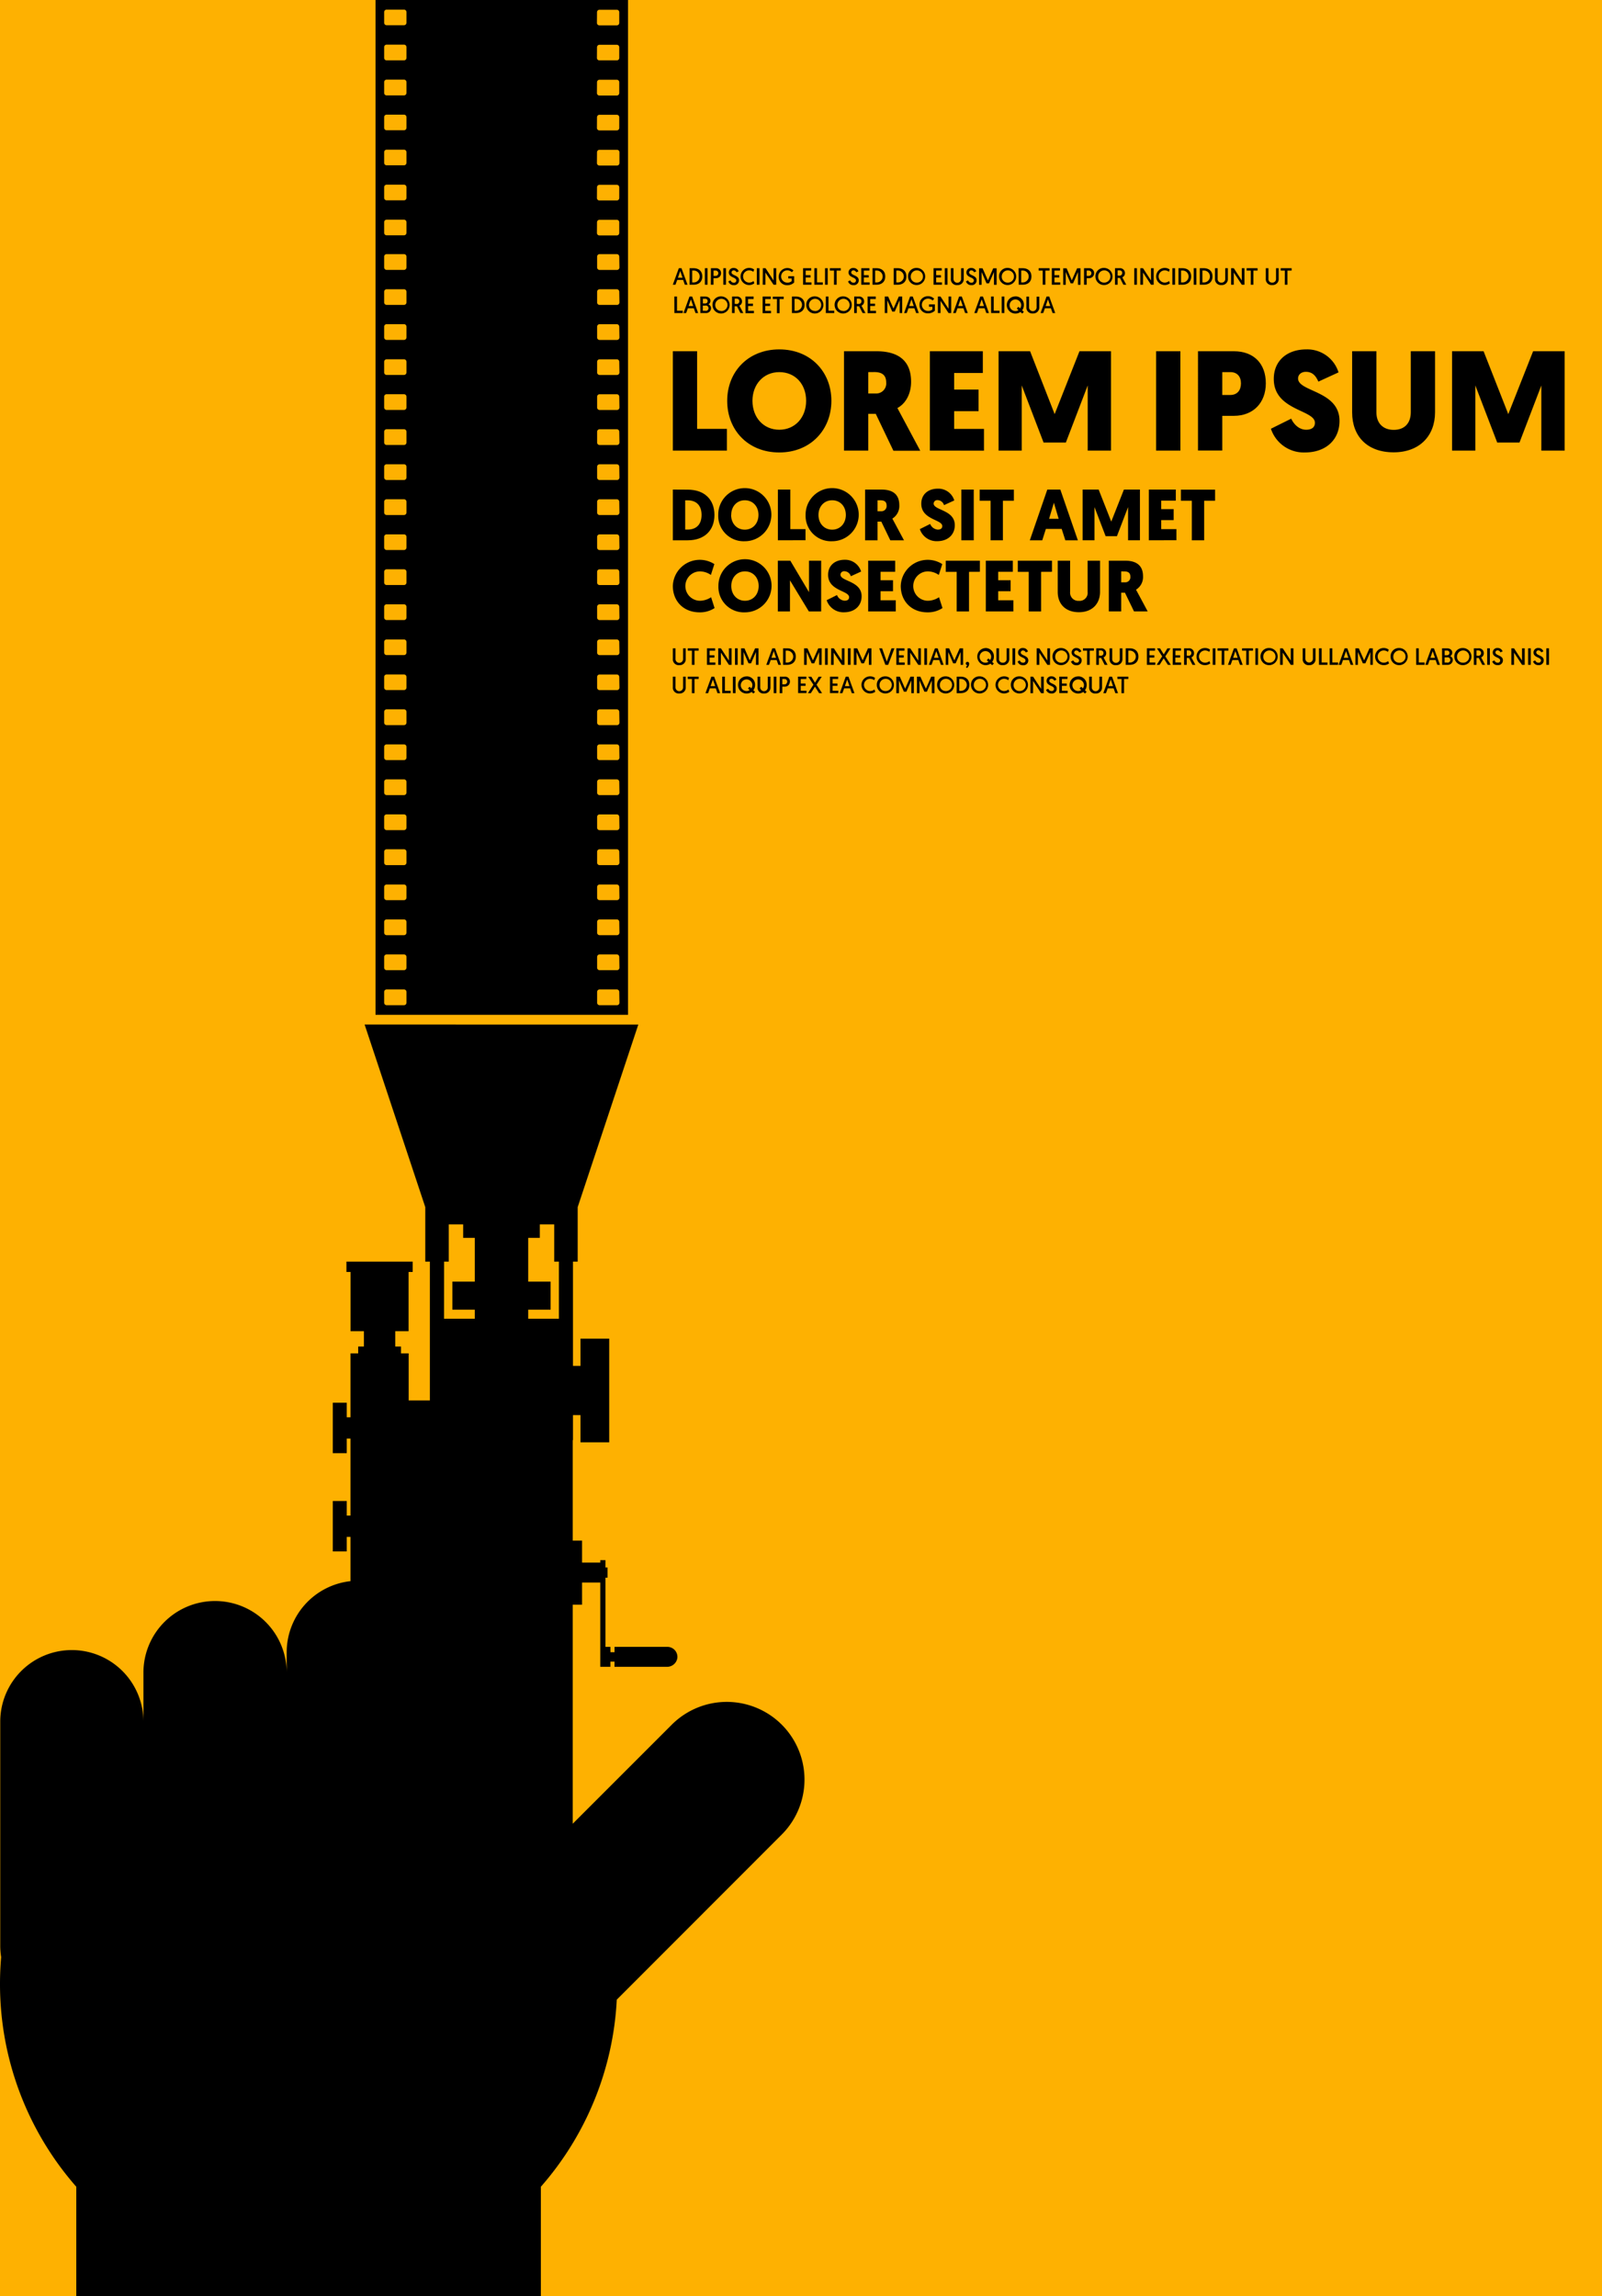 <svg xmlns="http://www.w3.org/2000/svg" viewBox="0 0 600 860"><defs><style>.a{fill:#feb101;}</style></defs><rect class="a" width="600" height="860"/><path d="M292.78,687.1a29.11,29.11,0,0,0,0-41.17h0a29.12,29.12,0,0,0-41.16,0L214.5,683.05V601H218v-8.29h6.82v31.56h3.8v-1.94h1.53v1.94h19.65a3.87,3.87,0,0,0,3.9-3.39A3.76,3.76,0,0,0,250,616.8H230.16v2h-1.53v-2h-1.87V590.9h.79v-3.82h-.79v-2.76h-1.93v.92H218V577H214.5V539.38h.1V530h2.81V540.2h10.76V501.36H217.41v10.2H214.6V472.51h1.76v-20.4l22.71-68.39H136.56l22.72,68.39v20.4H161v52h-7.94V506.88h-2.88v-2.56h-2.15v-5.75h5V476.39h1.54v-3.88H129.75v3.88h1.54v22.18h5v5.75h-2.14v2.56h-2.88v23.94h-1.4v-5.46h-5.23v18.9h5.23V538.8h1.4v28.83h-1.4v-5.46h-5.23v18.89h5.23v-5.45h1.4v16.58a26.83,26.83,0,0,0-23.9,26.66v7.6a26.83,26.83,0,0,0-26.83-26.82h0a26.82,26.82,0,0,0-26.82,26.82v18.34A26.83,26.83,0,0,0,26.91,618h0A26.82,26.82,0,0,0,.09,644.79v83.94A27.21,27.21,0,0,0,.43,733c-.28,3.27-.43,6.58-.43,9.93A115.07,115.07,0,0,0,28.57,819v41h174V819A115.1,115.1,0,0,0,231,748.93ZM209.33,493.91h-11.5v-3.39h8.39V480h-8.39V463.61h4.35v-5.05h5.39v13.95h1.76Zm-43-21.4h1.75V458.56h5.39v5.05h4.35V480h-8.39v10.52h8.39v3.39H166.31Z"/><path d="M235.22,91.58V0H140.64V91.79h0V380.08h94.58V91.58Zm-11.62-87a.91.91,0,0,1,.94-.92H231a.91.91,0,0,1,.93.92v4a.92.92,0,0,1-.93.92h-6.49a.92.92,0,0,1-.94-.92Zm0,13.1a.93.93,0,0,1,.94-.91H231a.92.92,0,0,1,.93.91V21.7a.91.91,0,0,1-.93.91h-6.49a.91.91,0,0,1-.94-.91Zm0,13.12a.93.93,0,0,1,.94-.93H231a.93.93,0,0,1,.93.93v4.06a.93.93,0,0,1-.93.92h-6.49a.93.93,0,0,1-.94-.92Zm0,13.11a.92.92,0,0,1,.94-.92H231a.92.92,0,0,1,.93.92v4a.92.92,0,0,1-.93.93h-6.49a.92.92,0,0,1-.94-.93Zm0,13.13a.92.92,0,0,1,.94-.93H231A.92.92,0,0,1,232,57v4A.93.93,0,0,1,231,62h-6.49a.93.93,0,0,1-.94-.92Zm0,13.11a.92.92,0,0,1,.94-.93H231a.92.92,0,0,1,.93.93v4a.92.92,0,0,1-.93.93h-6.49a.92.92,0,0,1-.94-.93Zm0,13.1a.92.92,0,0,1,.94-.92H231a.92.92,0,0,1,.93.92v4a.93.93,0,0,1-.93.93h-6.49a.93.93,0,0,1-.94-.93ZM143.88,4.53a.91.91,0,0,1,.92-.92h6.51a.91.91,0,0,1,.93.92v4a.93.93,0,0,1-.93.92H144.8a.92.92,0,0,1-.92-.92Zm0,13.1a.92.92,0,0,1,.92-.91h6.51a.93.93,0,0,1,.93.91V21.7a.92.92,0,0,1-.93.91H144.8a.91.91,0,0,1-.92-.91Zm0,13.12a.93.93,0,0,1,.92-.93h6.51a.93.93,0,0,1,.93.93v4.06a.93.93,0,0,1-.93.92H144.8a.92.92,0,0,1-.92-.92Zm0,13.11a.92.92,0,0,1,.92-.92h6.51a.93.93,0,0,1,.93.92v4a.93.93,0,0,1-.93.93H144.8a.92.92,0,0,1-.92-.93Zm0,13.13a.92.92,0,0,1,.92-.93h6.51a.93.93,0,0,1,.93.93v4a.93.93,0,0,1-.93.92H144.8a.92.92,0,0,1-.92-.92Zm0,13.11a.92.92,0,0,1,.92-.93h6.51a.93.93,0,0,1,.93.93v4a.93.93,0,0,1-.93.93H144.8a.92.92,0,0,1-.92-.93Zm0,13.1a.92.92,0,0,1,.92-.92h6.51a.93.93,0,0,1,.93.92v4a.93.93,0,0,1-.93.93H144.8a.93.93,0,0,1-.92-.93Zm8.36,292.35a.94.94,0,0,1-.93.93H144.8a.94.94,0,0,1-.92-.93v-4.06a.92.92,0,0,1,.92-.91h6.51a.92.92,0,0,1,.93.91Zm0-13.11a.93.93,0,0,1-.93.92H144.8a.92.92,0,0,1-.92-.92v-4.05a.93.93,0,0,1,.92-.93h6.51a.93.93,0,0,1,.93.93Zm0-13.11a.93.93,0,0,1-.93.92H144.8a.93.93,0,0,1-.92-.92v-4.06a.92.92,0,0,1,.92-.92h6.51a.93.93,0,0,1,.93.92Zm0-13.13a.92.92,0,0,1-.93.93H144.8a.92.92,0,0,1-.92-.93v-4a.92.92,0,0,1,.92-.92h6.51a.93.93,0,0,1,.93.92Zm0-13.1a.93.93,0,0,1-.93.92H144.8a.93.93,0,0,1-.92-.92V319a.92.92,0,0,1,.92-.92h6.51a.93.93,0,0,1,.93.92Zm0-13.11a.93.93,0,0,1-.93.92H144.8a.92.92,0,0,1-.92-.92v-4.06a.92.92,0,0,1,.92-.92h6.51a.93.93,0,0,1,.93.92Zm0-13.12a.93.93,0,0,1-.93.92H144.8a.93.93,0,0,1-.92-.92v-4.05a.92.92,0,0,1,.92-.92h6.51a.92.92,0,0,1,.93.92Zm0-13.11a.93.93,0,0,1-.93.92H144.8a.92.92,0,0,1-.92-.92V279.7a.91.91,0,0,1,.92-.9h6.51a.91.91,0,0,1,.93.9Zm0-13.11a.93.93,0,0,1-.93.93H144.8a.93.93,0,0,1-.92-.93v-4.06a.93.93,0,0,1,.92-.92h6.51a.93.93,0,0,1,.93.92Zm0-13.12a.92.92,0,0,1-.93.92H144.8a.92.92,0,0,1-.92-.92v-4a.92.92,0,0,1,.92-.92h6.51a.92.92,0,0,1,.93.92Zm0-13.11a.93.93,0,0,1-.93.93H144.8a.93.93,0,0,1-.92-.93v-4a.92.92,0,0,1,.92-.92h6.51a.93.93,0,0,1,.93.92Zm0-13.12a.93.93,0,0,1-.93.93H144.8a.93.93,0,0,1-.92-.93v-4.05a.92.92,0,0,1,.92-.92h6.51a.93.93,0,0,1,.93.92Zm0-13.1a.92.92,0,0,1-.93.91H144.8a.92.92,0,0,1-.92-.91v-4.06a.93.93,0,0,1,.92-.92h6.51a.93.93,0,0,1,.93.92Zm0-13.13a.93.93,0,0,1-.93.93H144.8a.93.93,0,0,1-.92-.93v-4a.92.92,0,0,1,.92-.93h6.51a.92.92,0,0,1,.93.93Zm0-13.1a.93.93,0,0,1-.93.92H144.8a.93.93,0,0,1-.92-.92v-4.06a.93.93,0,0,1,.92-.92h6.51a.93.93,0,0,1,.93.92Zm0-13.13a.93.93,0,0,1-.93.93H144.8a.93.93,0,0,1-.92-.93v-4.06a.91.91,0,0,1,.92-.9h6.51a.92.92,0,0,1,.93.9Zm0-13.1a.93.93,0,0,1-.93.92H144.8a.93.93,0,0,1-.92-.92v-4.06a.93.93,0,0,1,.92-.92h6.51a.93.93,0,0,1,.93.92Zm0-13.13a.93.93,0,0,1-.93.93H144.8a.93.93,0,0,1-.92-.93v-4.06a.91.91,0,0,1,.92-.9h6.51a.92.92,0,0,1,.93.9Zm0-13.12a.94.94,0,0,1-.93.94H144.8a.93.93,0,0,1-.92-.94v-4a.94.94,0,0,1,.92-.93h6.51a.94.94,0,0,1,.93.93Zm0-13.1a.93.93,0,0,1-.93.92H144.8a.93.93,0,0,1-.92-.92v-4.06a.93.93,0,0,1,.92-.92h6.51a.93.93,0,0,1,.93.92Zm0-13.13a.92.92,0,0,1-.93.93H144.8a.92.92,0,0,1-.92-.93v-4a.93.93,0,0,1,.92-.93h6.51a.93.93,0,0,1,.93.93Zm0-13.1a.94.94,0,0,1-.93.93H144.8a.94.94,0,0,1-.92-.93V96.1a.93.93,0,0,1,.92-.92h6.51a.93.93,0,0,1,.93.92ZM232,375.55a.93.93,0,0,1-.93.93h-6.49a.94.94,0,0,1-.94-.93v-4.06a.93.93,0,0,1,.94-.91H231a.92.92,0,0,1,.93.91Zm0-13.11a.92.92,0,0,1-.93.92h-6.49a.93.93,0,0,1-.94-.92v-4.05a.94.94,0,0,1,.94-.93H231a.93.93,0,0,1,.93.93Zm0-13.11a.93.93,0,0,1-.93.92h-6.49a.93.93,0,0,1-.94-.92v-4.06a.93.93,0,0,1,.94-.92H231a.92.92,0,0,1,.93.92Zm0-13.13a.92.92,0,0,1-.93.93h-6.49a.92.92,0,0,1-.94-.93v-4a.93.93,0,0,1,.94-.92H231a.92.92,0,0,1,.93.92Zm0-13.1a.93.93,0,0,1-.93.92h-6.49a.93.93,0,0,1-.94-.92V319a.93.93,0,0,1,.94-.92H231a.92.92,0,0,1,.93.92ZM232,310a.92.92,0,0,1-.93.92h-6.49a.93.93,0,0,1-.94-.92v-4.06a.93.93,0,0,1,.94-.92H231a.92.92,0,0,1,.93.92Zm0-13.12a.93.93,0,0,1-.93.92h-6.49a.93.93,0,0,1-.94-.92v-4.05a.92.92,0,0,1,.94-.92H231a.91.91,0,0,1,.93.92Zm0-13.11a.92.92,0,0,1-.93.92h-6.49a.93.93,0,0,1-.94-.92V279.7a.91.91,0,0,1,.94-.9H231a.9.9,0,0,1,.93.9Zm0-13.11a.93.93,0,0,1-.93.93h-6.49a.94.94,0,0,1-.94-.93v-4.06a.93.93,0,0,1,.94-.92H231a.93.93,0,0,1,.93.92Zm0-13.12a.91.91,0,0,1-.93.92h-6.49a.92.92,0,0,1-.94-.92v-4a.92.92,0,0,1,.94-.92H231a.91.91,0,0,1,.93.92Zm0-13.11a.92.92,0,0,1-.93.93h-6.49a.93.93,0,0,1-.94-.93v-4a.93.93,0,0,1,.94-.92H231a.92.92,0,0,1,.93.92Zm0-13.12a.92.92,0,0,1-.93.93h-6.49a.93.93,0,0,1-.94-.93v-4.05a.93.93,0,0,1,.94-.92H231a.92.92,0,0,1,.93.92Zm0-13.1a.91.91,0,0,1-.93.91h-6.49a.92.92,0,0,1-.94-.91v-4.06a.93.93,0,0,1,.94-.92H231a.93.93,0,0,1,.93.92Zm0-13.13a.93.93,0,0,1-.93.93h-6.49a.94.94,0,0,1-.94-.93v-4a.92.92,0,0,1,.94-.93H231a.92.92,0,0,1,.93.93Zm0-13.1a.93.93,0,0,1-.93.92h-6.49a.93.93,0,0,1-.94-.92v-4.06a.93.93,0,0,1,.94-.92H231a.93.93,0,0,1,.93.92Zm0-13.13a.93.93,0,0,1-.93.93h-6.49a.94.94,0,0,1-.94-.93v-4.06a.92.92,0,0,1,.94-.9H231a.91.91,0,0,1,.93.9Zm0-13.1a.93.93,0,0,1-.93.92h-6.49a.93.93,0,0,1-.94-.92v-4.06a.93.93,0,0,1,.94-.92H231a.93.93,0,0,1,.93.92Zm0-13.13a.93.93,0,0,1-.93.93h-6.49a.94.94,0,0,1-.94-.93v-4.06a.92.92,0,0,1,.94-.9H231a.91.91,0,0,1,.93.9Zm0-13.12a.93.93,0,0,1-.93.94h-6.49a.94.94,0,0,1-.94-.94v-4a.94.94,0,0,1,.94-.93H231a.93.93,0,0,1,.93.93Zm0-13.1a.93.93,0,0,1-.93.92h-6.49a.93.93,0,0,1-.94-.92v-4.06a.93.93,0,0,1,.94-.92H231a.93.93,0,0,1,.93.92Zm0-13.13a.92.92,0,0,1-.93.93h-6.49a.92.92,0,0,1-.94-.93v-4a.93.93,0,0,1,.94-.93H231a.92.92,0,0,1,.93.93Zm0-13.1a.93.93,0,0,1-.93.93h-6.49a.94.94,0,0,1-.94-.93V96.1a.93.93,0,0,1,.94-.92H231a.93.93,0,0,1,.93.92Z"/><path d="M252,168.77V131.55h9.09v29.08h11.16v8.14Z"/><path d="M272.36,150.11c0-10.8,7.76-19.25,19.51-19.25s19.51,8.45,19.51,19.25-7.76,19.35-19.51,19.35S272.36,161.06,272.36,150.11Zm9.46,0c0,6.27,4.15,10.84,10.05,10.84s10.05-4.57,10.05-10.84-4.1-10.74-10.05-10.74S281.82,144,281.82,150.11Z"/><path d="M336.1,152.82s-.05-.11,8.56,16H334.61L328,155H325.2v13.77h-9.09V131.55h12.12c8.77,0,13,4,13,11.43C341.25,147.08,339.5,151,336.1,152.82Zm-10.9-13.45v8h2.71a3.75,3.75,0,0,0,4-4.09c0-2.44-1.17-3.93-4.46-3.93Z"/><path d="M348.27,168.77V131.55H368.1v8.14H357.36v6.22h9.15V154h-9.15v6.64h11.17v8.14Z"/><path d="M390.85,165.74l-8.18-21.38v24.41H374V131.55h11.8L395,155.1l9.3-23.55h11.8v37.22h-8.72V144.36l-8.18,21.38Z"/><path d="M442.1,168.77H433V131.55h9.09Z"/><path d="M462.14,155.74h-4.36v13h-9.09V131.55h13.4c7.54,0,12,4.68,12,12S469.37,155.74,462.14,155.74Zm-4.36-16.37v8.56h3c2.65,0,4-1.81,4-4.36s-1.44-4.2-3.94-4.2Z"/><path d="M501.32,139.47l-7.55,3.46c-.75-1.65-1.86-3.67-4.68-3.67-1.75,0-2.92,1.06-2.92,2.5,0,5.05,15.52,4.52,15.52,15.89,0,6.86-4.89,11.81-13,11.81A12.94,12.94,0,0,1,476,160.58l7.6-3.78c1,2.18,3,4.15,5.59,4.15,2.18,0,3.29-1,3.29-2.6,0-4.95-15.41-4.52-15.41-16.43,0-6.7,4.83-11.06,12.22-11.06A12.24,12.24,0,0,1,501.32,139.47Z"/><path d="M506.42,154.47V131.55h9.09v22.92c0,4,2.45,6.53,6.49,6.53s6.38-2.49,6.38-6.59V131.55h9.09v22.86c0,8.72-5.69,15-15.53,15C512,169.4,506.42,163.34,506.42,154.47Z"/><path d="M560.75,165.74l-8.19-21.38v24.41h-8.72V131.55h11.81l9.25,23.55,9.3-23.55H586v37.22h-8.72V144.36l-8.18,21.38Z"/><path d="M257.58,183.39c6.1,0,10,3.55,10,9.48s-3.9,9.49-10,9.49H252v-19Zm-.95,4v10.95h.95c3.12,0,5.18-1.84,5.18-5.48s-2.06-5.47-5.18-5.47Z"/><path d="M269,192.85a9.95,9.95,0,1,1,9.95,9.86A9.53,9.53,0,0,1,269,192.85Zm4.83,0c0,3.19,2.11,5.52,5.12,5.52s5.12-2.33,5.12-5.52-2.09-5.48-5.12-5.48S273.87,189.73,273.87,192.85Z"/><path d="M291.34,202.36v-19H296v14.82h5.69v4.15Z"/><path d="M301.72,192.85a9.95,9.95,0,1,1,9.95,9.86A9.53,9.53,0,0,1,301.72,192.85Zm4.83,0c0,3.19,2.11,5.52,5.12,5.52s5.12-2.33,5.12-5.52-2.09-5.48-5.12-5.48S306.55,189.73,306.55,192.85Z"/><path d="M334.21,194.23s0,0,4.36,8.13h-5.12l-3.38-7h-1.41v7H324v-19h6.18c4.47,0,6.64,2.06,6.64,5.83A5.55,5.55,0,0,1,334.21,194.23Zm-5.55-6.86v4.1H330a1.92,1.92,0,0,0,2.06-2.09c0-1.25-.6-2-2.28-2Z"/><path d="M357.41,187.43l-3.85,1.76a2.57,2.57,0,0,0-2.38-1.87,1.34,1.34,0,0,0-1.5,1.27c0,2.58,7.92,2.31,7.92,8.1,0,3.5-2.5,6-6.64,6a6.59,6.59,0,0,1-6.45-4.52l3.87-1.93a3.34,3.34,0,0,0,2.85,2.11c1.11,0,1.68-.48,1.68-1.32,0-2.52-7.86-2.31-7.86-8.38,0-3.41,2.47-5.63,6.23-5.63A6.23,6.23,0,0,1,357.41,187.43Z"/><path d="M364.7,202.36h-4.64v-19h4.64Z"/><path d="M375.62,187.54v14.82H371V187.54h-4.09v-4.15h12.82v4.15Z"/><path d="M391.71,198.1l-1.35,4.26H385.7l6.55-19h4.88l6.56,19H399l-1.36-4.26Zm3-9.8-1.79,6h3.58Z"/><path d="M414.09,200.81l-4.17-10.89v12.44h-4.44v-19h6l4.72,12,4.74-12h6v19h-4.44V189.92l-4.17,10.89Z"/><path d="M430.27,202.36v-19h10.11v4.15h-5.47v3.17h4.66v4.12h-4.66v3.38h5.69v4.15Z"/><path d="M451,187.54v14.82h-4.63V187.54h-4.09v-4.15h12.81v4.15Z"/><path d="M252,219.48a10.1,10.1,0,0,1,15.55-8.21l-1.3,4.06a7.38,7.38,0,0,0-4.06-1.33,5.5,5.5,0,0,0,0,11,7.74,7.74,0,0,0,4.14-1.32l1.3,4.06a9.89,9.89,0,0,1-5.6,1.6C255.9,229.34,252,225.06,252,219.48Z"/><path d="M269.07,219.48a9.95,9.95,0,1,1,9.95,9.86A9.53,9.53,0,0,1,269.07,219.48Zm4.82,0c0,3.19,2.12,5.52,5.13,5.52s5.12-2.33,5.12-5.52S282.05,214,279,214,273.89,216.36,273.89,219.48Z"/><path d="M295.87,217.36V229h-4.55V210H296L303,221.78V210h4.55v19h-4.61Z"/><path d="M322.51,214.06l-3.85,1.76a2.57,2.57,0,0,0-2.39-1.87,1.34,1.34,0,0,0-1.49,1.27c0,2.58,7.92,2.31,7.92,8.1,0,3.5-2.5,6-6.64,6a6.59,6.59,0,0,1-6.45-4.53l3.87-1.92a3.34,3.34,0,0,0,2.85,2.11c1.11,0,1.68-.48,1.68-1.32,0-2.52-7.86-2.31-7.86-8.38,0-3.41,2.47-5.63,6.23-5.63A6.23,6.23,0,0,1,322.51,214.06Z"/><path d="M325.16,229V210h10.11v4.15H329.8v3.17h4.66v4.11H329.8v3.39h5.69V229Z"/><path d="M337.36,219.48a10.1,10.1,0,0,1,15.55-8.21l-1.3,4.06a7.38,7.38,0,0,0-4.07-1.33,5.5,5.5,0,0,0,0,11,7.74,7.74,0,0,0,4.15-1.32l1.3,4.06a9.93,9.93,0,0,1-5.61,1.6C341.26,229.34,337.36,225.06,337.36,219.48Z"/><path d="M362.93,214.17V229H358.3V214.17h-4.09V210H367v4.15Z"/><path d="M369.22,229V210h10.11v4.15h-5.48v3.17h4.66v4.11h-4.66v3.39h5.69V229Z"/><path d="M389.92,214.17V229h-4.63V214.17H381.2V210H394v4.15Z"/><path d="M396.15,221.7V210h4.64V221.7a3.06,3.06,0,0,0,3.3,3.33,3,3,0,0,0,3.26-3.36V210H412v11.65c0,4.44-2.9,7.64-7.91,7.64S396.15,226.22,396.15,221.7Z"/><path d="M425.47,220.86s0-.06,4.37,8.13h-5.12l-3.39-7h-1.41v7h-4.63V210h6.17c4.47,0,6.64,2.06,6.64,5.83A5.55,5.55,0,0,1,425.47,220.86ZM419.92,214v4.09h1.38a1.91,1.91,0,0,0,2.06-2.08c0-1.25-.6-2-2.28-2Z"/><path d="M253.64,104.84l-.65,1.8h-1l2.25-6.19h1l2.26,6.19h-1l-.64-1.8Zm1.13-3.33-.86,2.51h1.71Z"/><path d="M258.27,100.45h1.46c2.07,0,3.29,1.16,3.29,3.1s-1.25,3.09-3.29,3.09h-1.46Zm1.55,5.33a2.23,2.23,0,0,0,0-4.46h-.57v4.46Z"/><path d="M264,100.45h1v6.19h-1Z"/><path d="M266.26,100.45h1.8a1.83,1.83,0,0,1,2,1.86,1.87,1.87,0,0,1-2,1.88h-.83v2.45h-1Zm1.68,2.88a1,1,0,0,0,1.09-1,1,1,0,0,0-1.08-1h-.71v2Z"/><path d="M270.9,100.45h1v6.19h-1Z"/><path d="M273.62,105a1.26,1.26,0,0,0,1.21.88.82.82,0,0,0,.93-.84c0-1.3-2.79-1-2.79-3a1.68,1.68,0,0,1,1.86-1.67,1.88,1.88,0,0,1,1.83,1.26l-.81.36a1.13,1.13,0,0,0-1-.72.77.77,0,0,0-.86.76c0,1.22,2.81,1,2.81,2.94a1.81,1.81,0,0,1-2,1.82,2,2,0,0,1-2-1.4Z"/><path d="M282.52,106.11a3.2,3.2,0,0,1-1.94.65,3.21,3.21,0,0,1,0-6.42,3.06,3.06,0,0,1,1.87.6l-.29.87a2.6,2.6,0,0,0-1.56-.55,2.29,2.29,0,0,0,0,4.58,2.68,2.68,0,0,0,1.63-.59Z"/><path d="M283.45,100.45h1v6.19h-1Z"/><path d="M285.72,100.45h1l3,4.6v-4.6h1v6.19h-1l-3.05-4.57v4.57h-1Z"/><path d="M297.19,101.3l-.62.65a2.34,2.34,0,0,0-1.71-.7,2.3,2.3,0,0,0,0,4.6,2.31,2.31,0,0,0,1.65-.56v-1h-1.27v-.84h2.2v2.36a3.63,3.63,0,0,1-2.63,1,3.08,3.08,0,0,1-3.15-3.21,3.23,3.23,0,0,1,5.53-2.25Z"/><path d="M300.78,100.45h3.06v.89h-2.08v1.72h1.8v.88h-1.8v1.82h2.17v.88h-3.15Z"/><path d="M305,100.45h1v5.31h2.16v.88H305Z"/><path d="M309,100.45h1v6.19h-1Z"/><path d="M312.37,101.34h-1.56v-.89h4.1v.89h-1.56v5.3h-1Z"/><path d="M318.45,105a1.26,1.26,0,0,0,1.21.88.82.82,0,0,0,.93-.84c0-1.3-2.78-1-2.78-3a1.67,1.67,0,0,1,1.85-1.67,1.87,1.87,0,0,1,1.83,1.26l-.81.36a1.1,1.1,0,0,0-1-.72.77.77,0,0,0-.86.76c0,1.22,2.8,1,2.8,2.94a1.8,1.8,0,0,1-2,1.82,2,2,0,0,1-2-1.4Z"/><path d="M322.57,100.45h3.05v.89h-2.07v1.72h1.8v.88h-1.8v1.82h2.16v.88h-3.14Z"/><path d="M326.79,100.45h1.46c2.07,0,3.3,1.16,3.3,3.1s-1.26,3.09-3.3,3.09h-1.46Zm1.56,5.33a2.23,2.23,0,0,0,0-4.46h-.58v4.46Z"/><path d="M334.72,100.45h1.46c2.07,0,3.3,1.16,3.3,3.1s-1.26,3.09-3.3,3.09h-1.46Zm1.56,5.33a2.23,2.23,0,0,0,0-4.46h-.58v4.46Z"/><path d="M343.28,100.34a3.21,3.21,0,1,1-3.19,3.21A3.11,3.11,0,0,1,343.28,100.34Zm0,5.5a2.29,2.29,0,1,0-2.17-2.29A2.17,2.17,0,0,0,343.28,105.84Z"/><path d="M349.64,100.45h3.06v.89h-2.08v1.72h1.8v.88h-1.8v1.82h2.17v.88h-3.15Z"/><path d="M353.86,100.45h1v6.19h-1Z"/><path d="M356.12,104.37v-3.92h1v3.91a1.42,1.42,0,1,0,2.83,0v-3.9h1v3.91a2.24,2.24,0,0,1-2.38,2.4A2.21,2.21,0,0,1,356.12,104.37Z"/><path d="M362.6,105a1.26,1.26,0,0,0,1.21.88.82.82,0,0,0,.93-.84c0-1.3-2.79-1-2.79-3a1.68,1.68,0,0,1,1.86-1.67,1.87,1.87,0,0,1,1.83,1.26l-.81.36a1.12,1.12,0,0,0-1-.72.77.77,0,0,0-.85.76c0,1.22,2.8,1,2.8,2.94a1.8,1.8,0,0,1-2,1.82,2,2,0,0,1-2-1.4Z"/><path d="M370,105l2-4.52h1.27v6.19h-1v-4.79l-1.85,4.24h-.93l-1.85-4.24v4.79h-.95v-6.19H368Z"/><path d="M377.36,100.34a3.21,3.21,0,1,1-3.19,3.21A3.12,3.12,0,0,1,377.36,100.34Zm0,5.5a2.29,2.29,0,1,0-2.17-2.29A2.17,2.17,0,0,0,377.36,105.84Z"/><path d="M381.49,100.45H383c2.07,0,3.3,1.16,3.3,3.1s-1.25,3.09-3.3,3.09h-1.46Zm1.56,5.33a2.23,2.23,0,0,0,0-4.46h-.57v4.46Z"/><path d="M390.51,101.34H389v-.89h4.09v.89h-1.56v5.3h-1Z"/><path d="M393.94,100.45H397v.89h-2.07v1.72h1.8v.88h-1.8v1.82h2.16v.88h-3.15Z"/><path d="M401.42,105l2-4.52h1.27v6.19h-.95v-4.79l-1.85,4.24H401l-1.84-4.24v4.79h-.95v-6.19h1.27Z"/><path d="M406,100.45h1.79a1.83,1.83,0,0,1,2,1.86,1.87,1.87,0,0,1-2,1.88H407v2.45h-1Zm1.68,2.88a1,1,0,0,0,1.09-1,1,1,0,0,0-1.08-1H407v2Z"/><path d="M413.46,100.34a3.21,3.21,0,1,1-3.19,3.21A3.12,3.12,0,0,1,413.46,100.34Zm0,5.5a2.29,2.29,0,1,0-2.17-2.29A2.17,2.17,0,0,0,413.46,105.84Z"/><path d="M417.6,100.45h1.66a1.84,1.84,0,0,1,2.07,1.82,1.68,1.68,0,0,1-1,1.6l1.5,2.77h-1.09l-1.3-2.55h-.85v2.55h-1Zm1.64,2.8a1,1,0,0,0,1.07-1c0-.57-.35-1-1.07-1h-.66v1.94Z"/><path d="M424.82,100.45h1v6.19h-1Z"/><path d="M427.09,100.45h1l3,4.6v-4.6h1v6.19h-1l-3-4.57v4.57h-1Z"/><path d="M438.16,106.11a3.2,3.2,0,0,1-1.94.65,3.21,3.21,0,0,1,0-6.42,3.06,3.06,0,0,1,1.87.6l-.29.87a2.6,2.6,0,0,0-1.56-.55,2.29,2.29,0,0,0,0,4.58,2.68,2.68,0,0,0,1.63-.59Z"/><path d="M439.09,100.45h1v6.19h-1Z"/><path d="M441.37,100.45h1.46c2.07,0,3.3,1.16,3.3,3.1s-1.26,3.09-3.3,3.09h-1.46Zm1.56,5.33a2.23,2.23,0,0,0,0-4.46h-.58v4.46Z"/><path d="M447.08,100.45h1v6.19h-1Z"/><path d="M449.36,100.45h1.46c2.07,0,3.3,1.16,3.3,3.1s-1.26,3.09-3.3,3.09h-1.46Zm1.56,5.33a2.23,2.23,0,0,0,0-4.46h-.58v4.46Z"/><path d="M455.05,104.37v-3.92h1v3.91a1.33,1.33,0,0,0,1.41,1.49,1.34,1.34,0,0,0,1.42-1.5v-3.9h1v3.91a2.24,2.24,0,0,1-2.39,2.4A2.21,2.21,0,0,1,455.05,104.37Z"/><path d="M461.09,100.45h1l3,4.6v-4.6h1v6.19h-1l-3-4.57v4.57h-1Z"/><path d="M468.45,101.34H466.9v-.89H471v.89h-1.56v5.3h-1Z"/><path d="M474.08,104.37v-3.92h1v3.91a1.33,1.33,0,0,0,1.41,1.49,1.35,1.35,0,0,0,1.42-1.5v-3.9h1v3.91a2.24,2.24,0,0,1-2.39,2.4A2.2,2.2,0,0,1,474.08,104.37Z"/><path d="M481.21,101.34h-1.55v-.89h4.09v.89h-1.56v5.3h-1Z"/><path d="M252.56,111.06h1v5.31h2.16v.88h-3.14Z"/><path d="M257.63,115.45l-.64,1.8h-1l2.25-6.19h1l2.25,6.19h-1l-.63-1.8Zm1.13-3.33-.85,2.51h1.71Z"/><path d="M262.27,111.06h1.82c1.2,0,2,.66,2,1.61a1.51,1.51,0,0,1-.78,1.34,1.49,1.49,0,0,1,1,1.42,1.85,1.85,0,0,1-2,1.82h-2Zm1.85,2.59a.85.85,0,0,0,.91-.88.82.82,0,0,0-.92-.85h-.86v1.73Zm0,2.75a1,1,0,1,0,0-1.94h-.89v1.94Z"/><path d="M270.05,111a3.21,3.21,0,1,1-3.2,3.21A3.12,3.12,0,0,1,270.05,111Zm0,5.5a2.29,2.29,0,1,0-2.17-2.29A2.17,2.17,0,0,0,270.05,116.45Z"/><path d="M274.18,111.06h1.67a1.83,1.83,0,0,1,2.06,1.82,1.69,1.69,0,0,1-1,1.6l1.5,2.77h-1.09L276,114.7h-.85v2.55h-1Zm1.65,2.8a1,1,0,0,0,1.07-1c0-.57-.36-1-1.07-1h-.66v1.94Z"/><path d="M279.19,111.06h3.06V112h-2.08v1.72H282v.88h-1.8v1.82h2.17v.88h-3.15Z"/><path d="M285.63,111.06h3.06V112h-2.08v1.72h1.81v.88h-1.81v1.82h2.17v.88h-3.15Z"/><path d="M291,112h-1.56v-.89h4.09V112h-1.55v5.3h-1Z"/><path d="M296.6,111.06h1.46c2.06,0,3.29,1.16,3.29,3.1s-1.25,3.09-3.29,3.09H296.6Zm1.55,5.33a2.23,2.23,0,0,0,0-4.46h-.57v4.46Z"/><path d="M305.16,111a3.21,3.21,0,1,1-3.2,3.21A3.12,3.12,0,0,1,305.16,111Zm0,5.5a2.29,2.29,0,1,0-2.17-2.29A2.17,2.17,0,0,0,305.16,116.45Z"/><path d="M309.29,111.06h1v5.31h2.16v.88h-3.15Z"/><path d="M315.78,111a3.21,3.21,0,1,1-3.19,3.21A3.12,3.12,0,0,1,315.78,111Zm0,5.5a2.29,2.29,0,1,0-2.16-2.29A2.17,2.17,0,0,0,315.78,116.45Z"/><path d="M319.92,111.06h1.66a1.84,1.84,0,0,1,2.07,1.82,1.68,1.68,0,0,1-1,1.6l1.51,2.77h-1.09l-1.3-2.55h-.86v2.55h-1Zm1.65,2.8a1,1,0,0,0,1.07-1c0-.57-.36-1-1.07-1h-.67v1.94Z"/><path d="M324.93,111.06H328V112h-2.07v1.72h1.8v.88h-1.8v1.82h2.16v.88h-3.14Z"/><path d="M334.63,115.58l2-4.52h1.27v6.19h-.95v-4.79l-1.85,4.24h-.93l-1.85-4.24v4.79h-.95v-6.19h1.27Z"/><path d="M340.25,115.45l-.65,1.8h-1l2.26-6.19h1l2.26,6.19h-1l-.64-1.8Zm1.13-3.33-.86,2.51h1.72Z"/><path d="M349.89,111.91l-.61.65a2.34,2.34,0,0,0-1.71-.7,2.3,2.3,0,0,0,0,4.6,2.28,2.28,0,0,0,1.64-.56v-1h-1.27V114h2.2v2.36a3.61,3.61,0,0,1-2.62,1,3.08,3.08,0,0,1-3.15-3.21,3.11,3.11,0,0,1,3.16-3.21A3.06,3.06,0,0,1,349.89,111.91Z"/><path d="M351.26,111.06h1l3,4.6v-4.6h1v6.19h-1l-3-4.57v4.57h-1Z"/><path d="M358.61,115.45l-.64,1.8h-1l2.25-6.19h1l2.25,6.19h-1l-.63-1.8Zm1.13-3.33-.85,2.51h1.71Z"/><path d="M366.54,115.45l-.64,1.8h-1l2.25-6.19h1l2.25,6.19h-1l-.63-1.8Zm1.14-3.33-.86,2.51h1.71Z"/><path d="M371.18,111.06h1v5.31h2.16v.88h-3.14Z"/><path d="M375.17,111.06h1v6.19h-1Z"/><path d="M380.3,111a3.11,3.11,0,0,1,3.18,3.21,3.22,3.22,0,0,1-.65,2l.64.6-.63.64-.65-.61a3.16,3.16,0,0,1-1.9.6,3.21,3.21,0,0,1,0-6.42Zm0,5.5a2,2,0,0,0,1.15-.35l-.63-.6.62-.64.62.59a2.2,2.2,0,0,0,.41-1.29,2.17,2.17,0,1,0-2.17,2.29Z"/><path d="M384.41,115v-3.92h1V115a1.42,1.42,0,1,0,2.83,0v-3.9h1V115a2.24,2.24,0,0,1-2.39,2.4A2.21,2.21,0,0,1,384.41,115Z"/><path d="M391.36,115.45l-.64,1.8h-1l2.25-6.19h1l2.25,6.19h-1l-.63-1.8Zm1.13-3.33-.85,2.51h1.71Z"/><path d="M252,246.73v-3.92h1v3.91a1.42,1.42,0,1,0,2.83,0v-3.9h1v3.91a2.23,2.23,0,0,1-2.38,2.39A2.2,2.2,0,0,1,252,246.73Z"/><path d="M259.14,243.7h-1.56v-.89h4.09v.89h-1.55V249h-1Z"/><path d="M264.78,242.81h3.06v.89h-2.07v1.72h1.8v.87h-1.8v1.83h2.16V249h-3.15Z"/><path d="M269,242.81h1l3,4.6v-4.6h1V249h-1l-3-4.57V249h-1Z"/><path d="M275.28,242.81h1V249h-1Z"/><path d="M280.81,247.33l2-4.52h1.27V249h-.95v-4.79l-1.85,4.24h-.93l-1.85-4.24V249h-.95v-6.19h1.27Z"/><path d="M288.66,247.2,288,249h-1l2.26-6.19h1l2.26,6.19h-1l-.64-1.8Zm1.13-3.33-.86,2.5h1.72Z"/><path d="M293.29,242.81h1.46c2.07,0,3.3,1.16,3.3,3.1s-1.26,3.09-3.3,3.09h-1.46Zm1.56,5.33a2.23,2.23,0,0,0,0-4.46h-.58v4.46Z"/><path d="M304.47,247.33l2-4.52h1.27V249h-.95v-4.79l-1.85,4.24H304l-1.85-4.24V249h-1v-6.19h1.27Z"/><path d="M309,242.81h1V249h-1Z"/><path d="M311.29,242.81h1l3,4.6v-4.6h1V249h-1l-3.05-4.57V249h-1Z"/><path d="M317.57,242.81h1V249h-1Z"/><path d="M323.1,247.33l2-4.52h1.27V249h-.95v-4.79l-1.85,4.24h-.93l-1.85-4.24V249h-1v-6.19h1.27Z"/><path d="M331.6,249l-2.31-6.19h1.08l1.76,5,1.77-5H335L332.66,249Z"/><path d="M335.7,242.81h3.05v.89h-2.07v1.72h1.8v.87h-1.8v1.83h2.16V249H335.7Z"/><path d="M339.91,242.81h1l3,4.6v-4.6h1V249h-1l-3-4.57V249h-1Z"/><path d="M346.19,242.81h1V249h-1Z"/><path d="M349.55,247.2l-.65,1.8h-1l2.26-6.19h1l2.25,6.19h-1l-.64-1.8Zm1.13-3.33-.86,2.5h1.72Z"/><path d="M357.44,247.33l2-4.52h1.27V249h-.95v-4.79l-1.84,4.24H357l-1.85-4.24V249h-.95v-6.19h1.27Z"/><path d="M362.34,247.87a.63.63,0,0,1,.64.67,2.1,2.1,0,0,1-.83,1.67l-.41-.42a1.26,1.26,0,0,0,.5-.68.63.63,0,0,1-.52-.61A.62.62,0,0,1,362.34,247.87Z"/><path d="M369.06,242.7a3.12,3.12,0,0,1,3.19,3.21,3.23,3.23,0,0,1-.66,2l.64.6-.63.64-.64-.61a3.21,3.21,0,0,1-1.91.59,3.21,3.21,0,0,1,0-6.41Zm0,5.5a2,2,0,0,0,1.15-.35l-.63-.6.62-.65.62.6a2.2,2.2,0,0,0,.41-1.29,2.17,2.17,0,1,0-2.17,2.29Z"/><path d="M373.17,246.73v-3.92h1v3.91a1.32,1.32,0,0,0,1.41,1.48,1.34,1.34,0,0,0,1.42-1.49v-3.9h1v3.91a2.24,2.24,0,0,1-2.39,2.39A2.2,2.2,0,0,1,373.17,246.73Z"/><path d="M379.22,242.81h1V249h-1Z"/><path d="M381.94,247.33a1.25,1.25,0,0,0,1.21.87.82.82,0,0,0,.93-.83c0-1.31-2.79-1-2.79-3a1.68,1.68,0,0,1,1.86-1.67A1.88,1.88,0,0,1,385,244l-.82.36a1.1,1.1,0,0,0-1-.72.77.77,0,0,0-.86.76c0,1.22,2.81,1,2.81,2.94a1.8,1.8,0,0,1-2,1.81,2,2,0,0,1-2-1.39Z"/><path d="M388.26,242.81h1l3,4.6v-4.6h1V249h-1l-3-4.57V249h-1Z"/><path d="M397.38,242.7a3.21,3.21,0,1,1-3.19,3.21A3.12,3.12,0,0,1,397.38,242.7Zm0,5.5a2.29,2.29,0,1,0-2.16-2.29A2.17,2.17,0,0,0,397.38,248.2Z"/><path d="M402,247.33a1.25,1.25,0,0,0,1.22.87.82.82,0,0,0,.92-.83c0-1.31-2.78-1-2.78-3a1.68,1.68,0,0,1,1.86-1.67A1.88,1.88,0,0,1,405,244l-.82.36a1.1,1.1,0,0,0-1-.72.77.77,0,0,0-.86.76c0,1.22,2.8,1,2.8,2.94a1.79,1.79,0,0,1-2,1.81,2,2,0,0,1-2-1.39Z"/><path d="M407.15,243.7H405.6v-.89h4.09v.89h-1.56V249h-1Z"/><path d="M410.58,242.81h1.67a1.83,1.83,0,0,1,2.06,1.82,1.66,1.66,0,0,1-1,1.59l1.5,2.78h-1.09l-1.3-2.56h-.85V249h-1Zm1.65,2.8a1,1,0,0,0,1.07-1c0-.57-.36-1-1.07-1h-.66v1.94Z"/><path d="M415.56,246.73v-3.92h1v3.91a1.42,1.42,0,1,0,2.83,0v-3.9h1v3.91a2.23,2.23,0,0,1-2.38,2.39A2.2,2.2,0,0,1,415.56,246.73Z"/><path d="M421.61,242.81h1.46c2.07,0,3.3,1.16,3.3,3.1s-1.26,3.09-3.3,3.09h-1.46Zm1.56,5.33a2.23,2.23,0,0,0,0-4.46h-.58v4.46Z"/><path d="M429.54,242.81h3.06v.89h-2.08v1.72h1.81v.87h-1.81v1.83h2.17V249h-3.15Z"/><path d="M435.27,245.83l-1.95-3h1.16l1.37,2.26,1.38-2.26h1.16l-1.95,3,2.07,3.17H437.4l-1.56-2.44L434.31,249h-1.1Z"/><path d="M439.26,242.81h3.06v.89h-2.08v1.72H442v.87h-1.8v1.83h2.16V249h-3.14Z"/><path d="M443.48,242.81h1.67a1.83,1.83,0,0,1,2.06,1.82,1.66,1.66,0,0,1-1,1.59l1.5,2.78h-1.09l-1.3-2.56h-.85V249h-1Zm1.65,2.8a1,1,0,0,0,1.07-1c0-.57-.36-1-1.07-1h-.66v1.94Z"/><path d="M453.28,248.47a3.22,3.22,0,0,1-1.95.64,3.09,3.09,0,0,1-3.18-3.2,3.12,3.12,0,0,1,3.18-3.21,3.06,3.06,0,0,1,1.87.6l-.29.86a2.67,2.67,0,0,0-1.56-.54,2.29,2.29,0,0,0,0,4.58,2.68,2.68,0,0,0,1.63-.59Z"/><path d="M454.21,242.81h1V249h-1Z"/><path d="M457.58,243.7H456v-.89h4.09v.89h-1.55V249h-1Z"/><path d="M461.56,247.2l-.65,1.8h-1l2.25-6.19h1l2.26,6.19h-1l-.64-1.8Zm1.13-3.33-.86,2.5h1.72Z"/><path d="M466.75,243.7h-1.56v-.89h4.09v.89h-1.55V249h-1Z"/><path d="M470.18,242.81h1V249h-1Z"/><path d="M475.3,242.7a3.21,3.21,0,1,1-3.19,3.21A3.12,3.12,0,0,1,475.3,242.7Zm0,5.5a2.29,2.29,0,1,0-2.16-2.29A2.17,2.17,0,0,0,475.3,248.2Z"/><path d="M479.43,242.81h1l3,4.6v-4.6h1V249h-1l-3-4.57V249h-1Z"/><path d="M487.9,246.73v-3.92h1v3.91a1.41,1.41,0,1,0,2.82,0v-3.9h1v3.91a2.24,2.24,0,0,1-2.39,2.39A2.2,2.2,0,0,1,487.9,246.73Z"/><path d="M494,242.81h1v5.31h2.17V249H494Z"/><path d="M498,242.81h1v5.31h2.17V249H498Z"/><path d="M503,247.2l-.64,1.8h-1l2.25-6.19h1l2.25,6.19h-1l-.63-1.8Zm1.14-3.33-.86,2.5H505Z"/><path d="M510.91,247.33l2-4.52h1.26V249h-.94v-4.79l-1.85,4.24h-.94l-1.85-4.24V249h-.94v-6.19h1.26Z"/><path d="M520.25,248.47a3.22,3.22,0,0,1-2,.64,3.21,3.21,0,1,1,1.87-5.81l-.29.86a2.7,2.7,0,0,0-1.56-.54,2.29,2.29,0,0,0,0,4.58,2.64,2.64,0,0,0,1.62-.59Z"/><path d="M524,242.7a3.21,3.21,0,1,1-3.19,3.21A3.11,3.11,0,0,1,524,242.7Zm0,5.5a2.29,2.29,0,1,0-2.16-2.29A2.17,2.17,0,0,0,524,248.2Z"/><path d="M530.38,242.81h1v5.31h2.17V249h-3.15Z"/><path d="M535.45,247.2l-.64,1.8h-1l2.25-6.19h1l2.25,6.19h-1l-.63-1.8Zm1.14-3.33-.86,2.5h1.71Z"/><path d="M540.09,242.81h1.82c1.2,0,2,.66,2,1.61a1.51,1.51,0,0,1-.78,1.34,1.5,1.5,0,0,1,1,1.42,1.87,1.87,0,0,1-2,1.82h-2Zm1.85,2.59a.86.86,0,0,0,.92-.88.83.83,0,0,0-.92-.85h-.87v1.73Zm0,2.75a1,1,0,1,0,0-1.94h-.89v1.94Z"/><path d="M547.87,242.7a3.21,3.21,0,1,1-3.19,3.21A3.11,3.11,0,0,1,547.87,242.7Zm0,5.5a2.29,2.29,0,1,0-2.17-2.29A2.17,2.17,0,0,0,547.87,248.2Z"/><path d="M552,242.81h1.66a1.84,1.84,0,0,1,2.07,1.82,1.66,1.66,0,0,1-1,1.59l1.5,2.78h-1.08l-1.3-2.56H553V249h-1Zm1.64,2.8a1,1,0,0,0,1.07-1c0-.57-.35-1-1.07-1H553v1.94Z"/><path d="M557,242.81h1V249h-1Z"/><path d="M559.73,247.33a1.24,1.24,0,0,0,1.21.87.82.82,0,0,0,.92-.83c0-1.31-2.78-1-2.78-3a1.68,1.68,0,0,1,1.86-1.67,1.88,1.88,0,0,1,1.83,1.26l-.82.36a1.1,1.1,0,0,0-1-.72.77.77,0,0,0-.86.76c0,1.22,2.8,1,2.8,2.94a1.79,1.79,0,0,1-2,1.81,2,2,0,0,1-2-1.39Z"/><path d="M566.05,242.81h1l3,4.6v-4.6h1V249h-1l-3-4.57V249h-1Z"/><path d="M572.32,242.81h1V249h-1Z"/><path d="M575,247.33a1.25,1.25,0,0,0,1.21.87.82.82,0,0,0,.93-.83c0-1.31-2.79-1-2.79-3a1.68,1.68,0,0,1,1.86-1.67,1.87,1.87,0,0,1,1.83,1.26l-.81.36a1.12,1.12,0,0,0-1-.72.76.76,0,0,0-.85.76c0,1.22,2.8,1,2.8,2.94a1.79,1.79,0,0,1-2,1.81,2,2,0,0,1-2-1.39Z"/><path d="M579.15,242.81h1V249h-1Z"/><path d="M252,257.34v-3.92h1v3.91a1.42,1.42,0,1,0,2.83,0v-3.9h1v3.91a2.24,2.24,0,0,1-2.38,2.4A2.21,2.21,0,0,1,252,257.34Z"/><path d="M259.14,254.31h-1.56v-.89h4.09v.89h-1.55v5.3h-1Z"/><path d="M265.86,257.81l-.64,1.8h-1l2.25-6.19h1l2.25,6.19h-1l-.63-1.8Zm1.14-3.33-.86,2.5h1.71Z"/><path d="M270.5,253.42h1v5.31h2.16v.88H270.5Z"/><path d="M274.49,253.42h1v6.19h-1Z"/><path d="M279.62,253.31a3.11,3.11,0,0,1,3.18,3.21,3.22,3.22,0,0,1-.65,2l.64.6-.63.64-.65-.61a3.16,3.16,0,0,1-1.9.6,3.21,3.21,0,0,1,0-6.42Zm0,5.5a2,2,0,0,0,1.15-.35l-.63-.6.62-.65.62.6a2.2,2.2,0,0,0,.41-1.29,2.17,2.17,0,1,0-2.17,2.29Z"/><path d="M283.73,257.34v-3.92h1v3.91a1.42,1.42,0,1,0,2.83,0v-3.9h1v3.91a2.24,2.24,0,0,1-2.39,2.4A2.21,2.21,0,0,1,283.73,257.34Z"/><path d="M289.78,253.42h1v6.19h-1Z"/><path d="M292.06,253.42h1.8a1.83,1.83,0,0,1,2,1.86,1.88,1.88,0,0,1-2,1.88H293v2.45h-1Zm1.68,2.88a1,1,0,0,0,1.09-1,1,1,0,0,0-1.08-1H293v2Z"/><path d="M298.92,253.42H302v.89H299.9V256h1.81v.87H299.9v1.83h2.17v.88h-3.15Z"/><path d="M304.65,256.44l-1.95-3h1.17l1.37,2.26,1.37-2.26h1.16l-1.95,3,2.07,3.17h-1.11l-1.55-2.44-1.54,2.44h-1.1Z"/><path d="M310.86,253.42h3.06v.89h-2.08V256h1.8v.87h-1.8v1.83H314v.88h-3.15Z"/><path d="M316.16,257.81l-.64,1.8h-1l2.25-6.19h1l2.25,6.19h-1l-.63-1.8Zm1.14-3.33-.86,2.5h1.71Z"/><path d="M327.81,259.08a3.21,3.21,0,0,1-1.95.65,3.21,3.21,0,0,1,0-6.42,3.06,3.06,0,0,1,1.88.6l-.29.86a2.67,2.67,0,0,0-1.56-.54,2.29,2.29,0,0,0,0,4.58,2.71,2.71,0,0,0,1.63-.59Z"/><path d="M331.58,253.31a3.21,3.21,0,1,1-3.19,3.21A3.12,3.12,0,0,1,331.58,253.31Zm0,5.5a2.29,2.29,0,1,0-2.16-2.29A2.17,2.17,0,0,0,331.58,258.81Z"/><path d="M339,257.94l2-4.52h1.27v6.19h-.95v-4.79l-1.85,4.24h-.93l-1.85-4.24v4.79h-1v-6.19H337Z"/><path d="M346.77,257.94l2-4.52H350v6.19h-1v-4.79l-1.85,4.24h-.94l-1.84-4.24v4.79h-.95v-6.19h1.27Z"/><path d="M354.16,253.31a3.21,3.21,0,1,1-3.19,3.21A3.12,3.12,0,0,1,354.16,253.31Zm0,5.5a2.29,2.29,0,1,0-2.16-2.29A2.17,2.17,0,0,0,354.16,258.81Z"/><path d="M358.3,253.42h1.46c2.07,0,3.3,1.16,3.3,3.1s-1.26,3.09-3.3,3.09H358.3Zm1.56,5.33a2.23,2.23,0,0,0,0-4.46h-.58v4.46Z"/><path d="M366.86,253.31a3.21,3.21,0,1,1-3.19,3.21A3.11,3.11,0,0,1,366.86,253.31Zm0,5.5a2.29,2.29,0,1,0-2.16-2.29A2.17,2.17,0,0,0,366.86,258.81Z"/><path d="M378,259.08a3.2,3.2,0,0,1-1.94.65,3.21,3.21,0,0,1,0-6.42,3.06,3.06,0,0,1,1.87.6l-.29.86a2.67,2.67,0,0,0-1.56-.54,2.29,2.29,0,0,0,0,4.58,2.68,2.68,0,0,0,1.63-.59Z"/><path d="M381.79,253.31a3.21,3.21,0,1,1-3.2,3.21A3.12,3.12,0,0,1,381.79,253.31Zm0,5.5a2.29,2.29,0,1,0-2.17-2.29A2.17,2.17,0,0,0,381.79,258.81Z"/><path d="M385.92,253.42h1l3,4.6v-4.6h1v6.19h-1l-3-4.57v4.57h-1Z"/><path d="M392.63,257.94a1.24,1.24,0,0,0,1.21.87.82.82,0,0,0,.93-.83c0-1.3-2.79-1-2.79-3a1.68,1.68,0,0,1,1.86-1.67,1.88,1.88,0,0,1,1.83,1.26l-.82.36a1.1,1.1,0,0,0-1-.72.77.77,0,0,0-.86.76c0,1.22,2.8,1,2.8,2.94a1.8,1.8,0,0,1-2,1.82,2,2,0,0,1-2-1.4Z"/><path d="M396.74,253.42h3.06v.89h-2.08V256h1.8v.87h-1.8v1.83h2.17v.88h-3.15Z"/><path d="M403.81,253.31a3.11,3.11,0,0,1,3.18,3.21,3.22,3.22,0,0,1-.65,2l.64.6-.63.64-.65-.61a3.16,3.16,0,0,1-1.9.6,3.21,3.21,0,0,1,0-6.42Zm0,5.5a2,2,0,0,0,1.15-.35l-.63-.6.62-.65.62.6a2.2,2.2,0,0,0,.41-1.29,2.17,2.17,0,1,0-2.17,2.29Z"/><path d="M407.92,257.34v-3.92h1v3.91a1.42,1.42,0,1,0,2.83,0v-3.9h1v3.91a2.24,2.24,0,0,1-2.39,2.4A2.21,2.21,0,0,1,407.92,257.34Z"/><path d="M414.87,257.81l-.64,1.8h-1l2.25-6.19h1l2.25,6.19h-1l-.63-1.8Zm1.13-3.33-.85,2.5h1.71Z"/><path d="M420.06,254.31h-1.55v-.89h4.09v.89H421v5.3h-1Z"/></svg>